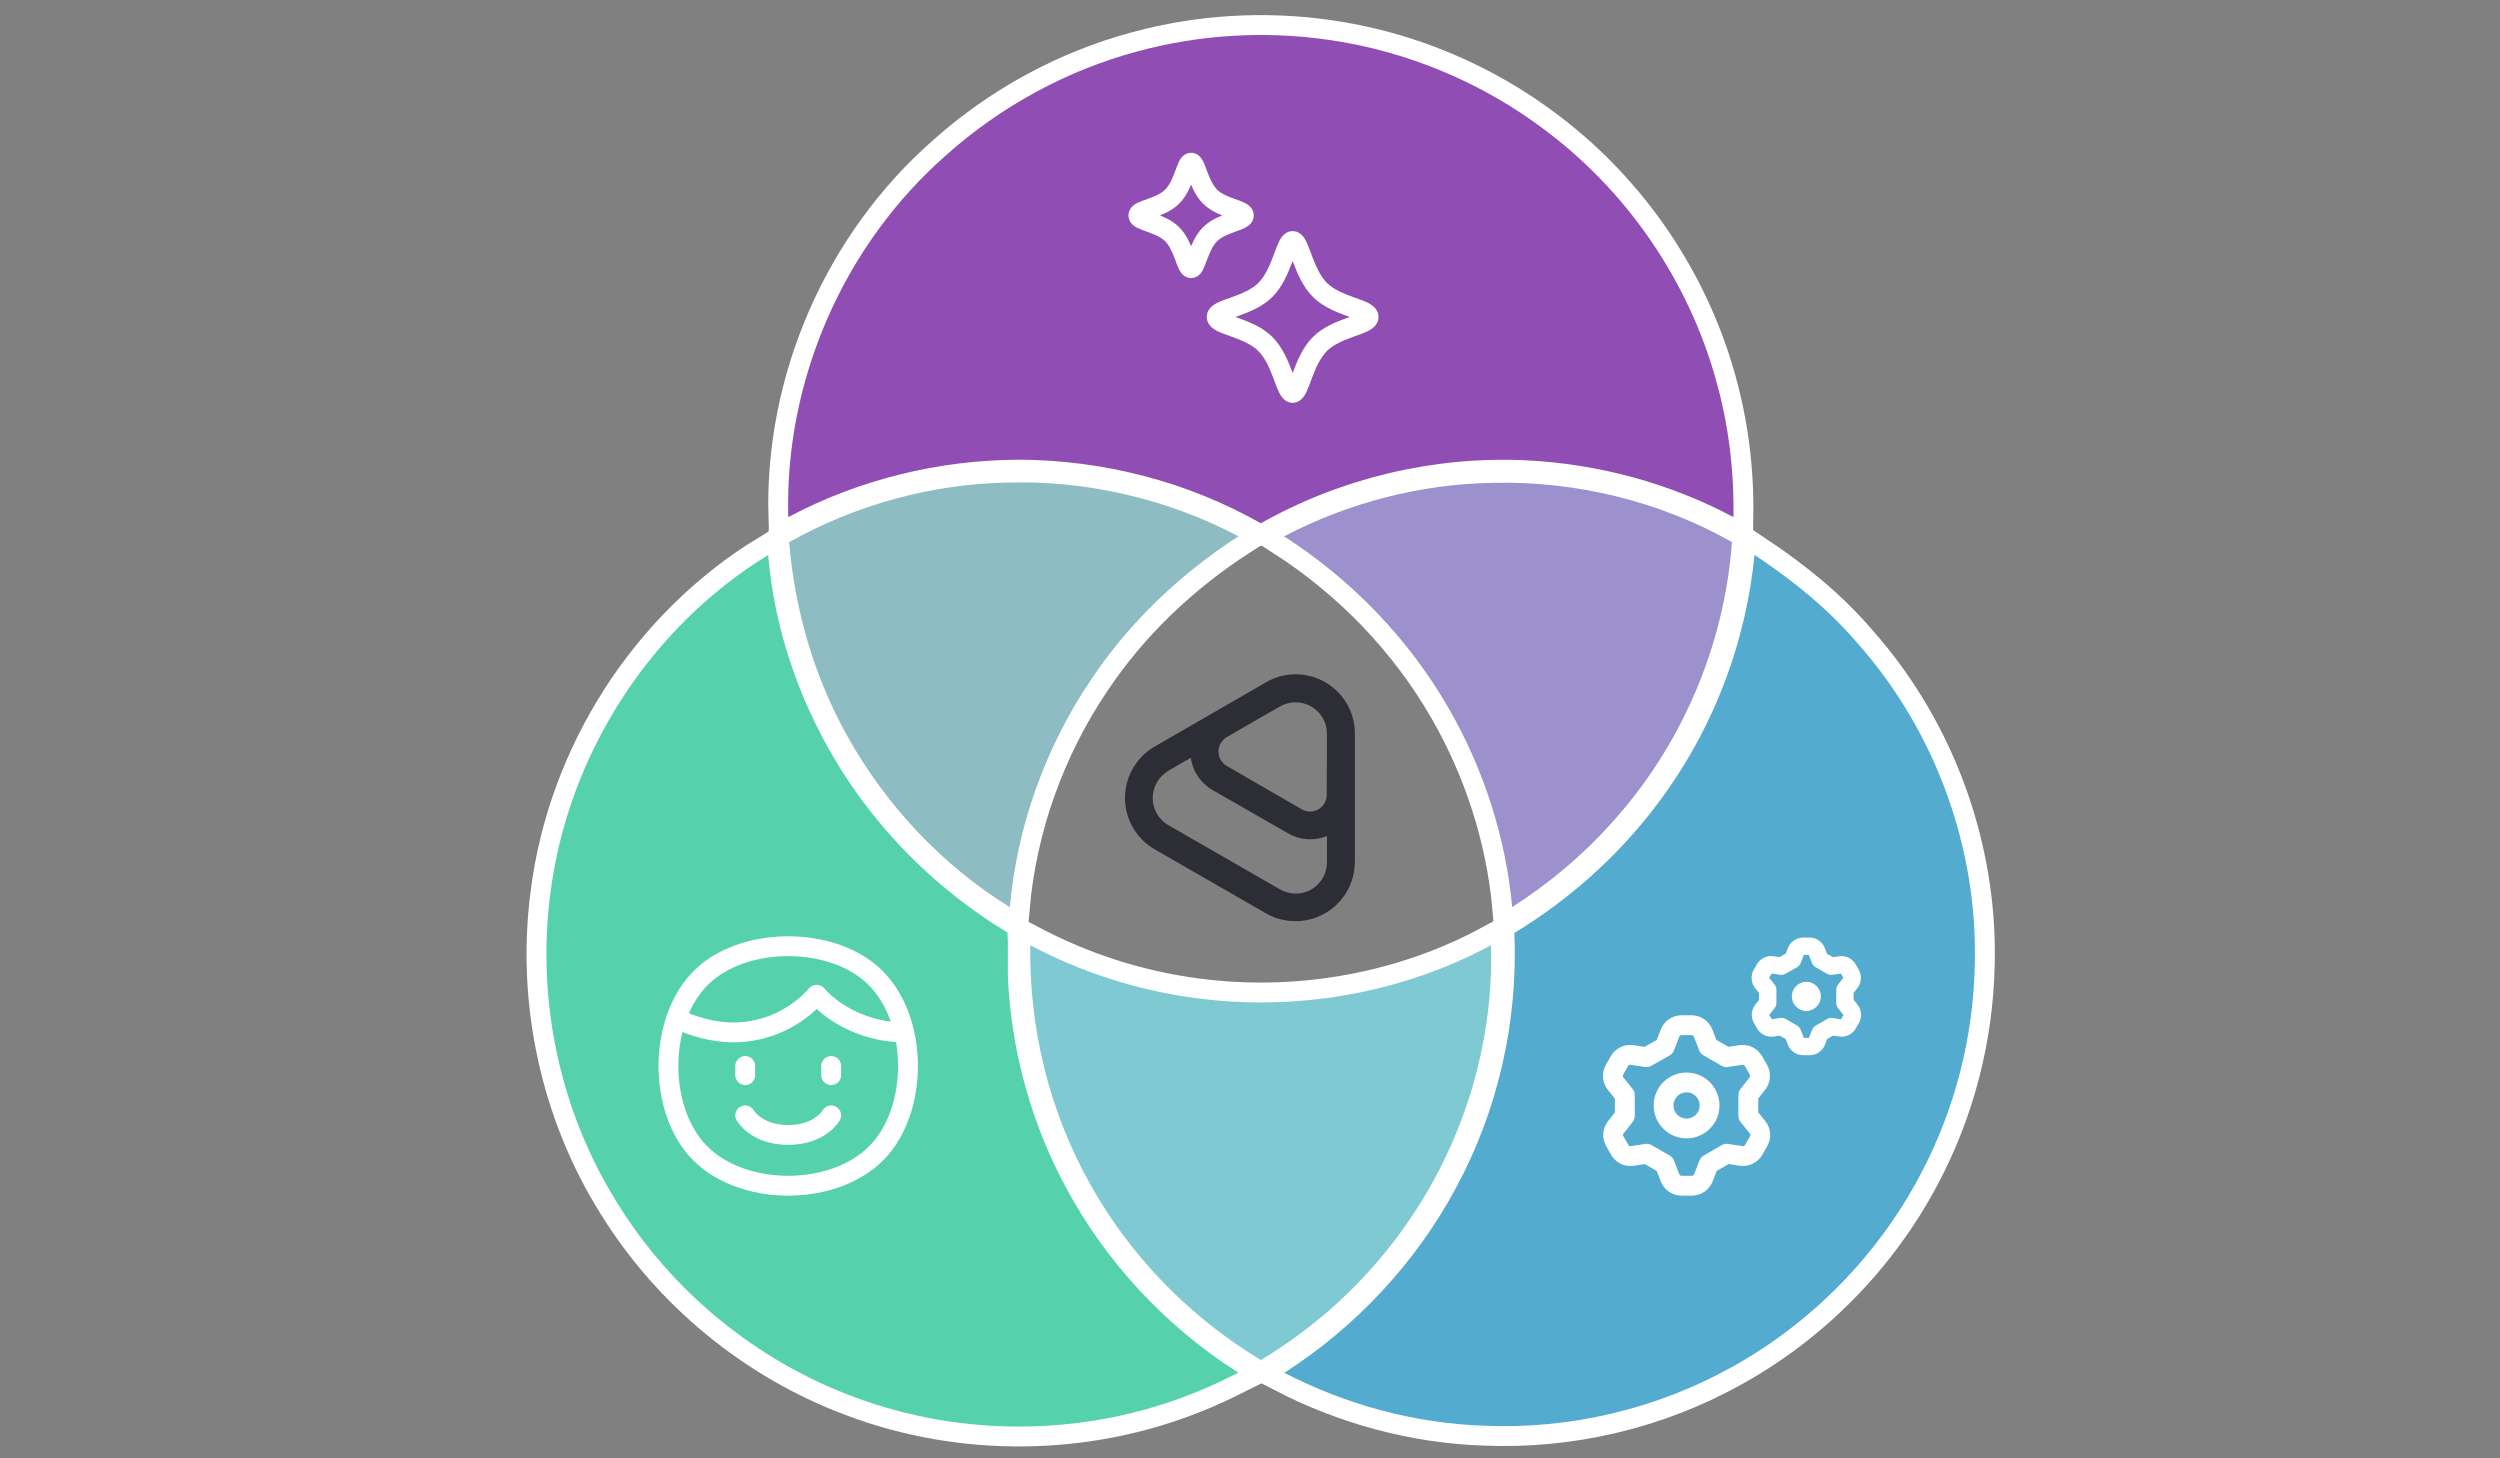 <svg width="720" height="420" viewBox="0 0 720 420" fill="none" xmlns="http://www.w3.org/2000/svg">
<rect x="0" y="0" width="720" height="420" fill="#808080" stroke="none"/>
<g clip-path="url(#clip0_459_207)">
<g clip-path="url(#clip1_459_207)">
<path d="M382.205 11.419C405.231 14.622 427.348 23.92 445.781 38.078C469.031 55.738 486.254 81.083 494.136 109.193C497.819 122.123 499.45 135.49 499.236 148.918C480.819 139.139 460.308 133.584 439.488 132.571C412.984 131.318 386.24 137.663 363.119 150.704C341.972 138.71 317.821 132.511 293.532 132.391C270.428 132.468 247.444 138.075 227.027 148.927C225.911 109.639 242.928 70.652 272.454 44.714C288.2 30.634 307.235 20.245 327.651 14.785C345.346 9.977 364.054 8.843 382.205 11.419Z" stroke="white" stroke-width="11.447"/>
<path d="M290.098 138.985C313.167 138.281 336.254 143.741 356.679 154.439C339.809 165.377 325.093 179.346 313.957 196.131C300.993 215.492 292.905 238.046 290.836 261.262C271.458 249.328 255.248 232.053 244.147 212.203C234.48 194.963 228.925 175.809 227.268 156.139C246.362 145.424 268.187 139.38 290.098 138.985Z" stroke="white" stroke-width="11.447"/>
<path d="M430.052 139.054C453.895 138.496 478.012 144.36 498.798 156.105C496.626 186.043 484.228 214.96 464.009 237.145C455.681 246.478 446.03 254.48 435.513 261.245C433.641 241.129 427.305 221.502 417.225 204.005C405.686 183.931 389.27 166.992 369.824 154.465C388.335 144.763 409.146 139.38 430.052 139.054Z" stroke="white" stroke-width="11.447"/>
<path d="M221.223 159.84C222.941 180.488 229.809 200.802 240.361 218.6C252.535 239.103 269.775 256.231 290.158 268.577C290.467 274.046 290.012 279.481 290.484 284.933C291.866 304.774 297.481 324.281 306.891 341.804C318.516 363.552 335.833 382.114 356.645 395.336C352.447 397.439 348.222 399.491 343.835 401.191C312.704 413.718 277.056 414.07 245.667 402.213C217.669 391.756 193.44 371.871 177.754 346.432C161.253 320.057 154.461 288.101 158.514 257.278C163.536 217.51 187.027 180.789 221.223 159.84Z" stroke="white" stroke-width="11.447"/>
<path d="M505.306 159.805C516.398 167.197 526.589 175.388 535.244 185.571C557.464 210.761 569.638 244.314 568.745 277.892C568.299 298.884 562.95 319.722 553.093 338.267C540.842 361.534 521.721 381.04 498.695 393.756C477.085 405.793 452.178 411.683 427.468 410.609C407.403 409.94 387.699 404.574 369.875 395.37C390.558 382.096 407.807 363.637 419.406 341.95C431.46 319.619 437.239 294.042 436.131 268.688C453.277 258.274 468.284 244.503 479.841 228.095C494.119 208.039 502.884 184.291 505.306 159.805Z" stroke="white" stroke-width="11.447"/>
<path d="M296.717 272.235C297.464 272.622 298.211 272.999 298.958 273.377C314.146 281.096 330.734 286.015 347.664 287.852C375.542 290.943 404.682 285.569 429.391 272.227C430.207 298.542 422.609 325.174 408.511 347.377C397.084 365.475 381.475 380.698 363.119 391.687C342.659 379.315 325.462 361.784 313.863 340.843C302.186 319.997 296.357 296.103 296.717 272.235Z" stroke="white" stroke-width="11.447"/>
<path d="M382.205 11.419C405.231 14.622 427.348 23.92 445.781 38.078C469.031 55.738 486.254 81.083 494.136 109.193C497.819 122.123 499.45 135.49 499.236 148.918C480.819 139.139 460.308 133.584 439.488 132.571C412.984 131.318 386.24 137.663 363.119 150.704C341.972 138.71 317.821 132.511 293.532 132.391C270.428 132.468 247.444 138.075 227.027 148.927C225.911 109.639 242.928 70.652 272.454 44.714C288.2 30.634 307.235 20.245 327.651 14.785C345.346 9.977 364.054 8.843 382.205 11.419Z" fill="#904EB4"/>
<path d="M290.098 138.985C313.167 138.281 336.254 143.741 356.679 154.439C339.809 165.377 325.093 179.346 313.957 196.131C300.993 215.492 292.905 238.046 290.836 261.262C271.458 249.328 255.248 232.053 244.147 212.203C234.48 194.963 228.925 175.809 227.268 156.139C246.362 145.424 268.187 139.38 290.098 138.985Z" fill="#8DBCC2"/>
<path d="M430.052 139.054C453.895 138.496 478.012 144.36 498.798 156.105C496.626 186.043 484.228 214.96 464.009 237.145C455.681 246.478 446.03 254.48 435.513 261.245C433.641 241.129 427.305 221.502 417.225 204.005C405.686 183.931 389.27 166.992 369.824 154.465C388.335 144.763 409.146 139.38 430.052 139.054Z" fill="#9C91CD"/>
<path d="M221.223 159.84C222.941 180.488 229.809 200.802 240.361 218.6C252.535 239.103 269.775 256.231 290.158 268.577C290.467 274.046 290.012 279.481 290.484 284.933C291.866 304.774 297.481 324.281 306.891 341.804C318.516 363.552 335.833 382.114 356.645 395.336C352.447 397.439 348.222 399.491 343.835 401.191C312.704 413.718 277.056 414.07 245.667 402.213C217.669 391.756 193.44 371.871 177.754 346.432C161.253 320.057 154.461 288.101 158.514 257.278C163.536 217.51 187.027 180.789 221.223 159.84Z" fill="#55D2AC"/>
<path d="M505.306 159.805C516.398 167.197 526.589 175.388 535.244 185.571C557.464 210.761 569.638 244.314 568.745 277.892C568.299 298.884 562.95 319.722 553.093 338.267C540.842 361.534 521.721 381.04 498.695 393.756C477.085 405.793 452.178 411.683 427.468 410.609C407.403 409.94 387.699 404.574 369.875 395.37C390.558 382.096 407.807 363.637 419.406 341.95C431.46 319.619 437.239 294.042 436.131 268.688C453.277 258.274 468.284 244.503 479.841 228.095C494.119 208.039 502.884 184.291 505.306 159.805Z" fill="#54ABD0"/>
<path d="M296.717 272.235C297.464 272.622 298.211 272.999 298.958 273.377C314.146 281.096 330.734 286.015 347.664 287.852C375.542 290.943 404.682 285.569 429.391 272.227C430.207 298.542 422.609 325.174 408.511 347.377C397.084 365.475 381.475 380.698 363.119 391.687C342.659 379.315 325.462 361.784 313.863 340.843C302.186 319.997 296.357 296.103 296.717 272.235Z" fill="#7EC9D2"/>
<path d="M337.585 56.627C340.984 53.229 341.623 46.835 343.04 46.835C344.457 46.835 345.096 53.229 348.494 56.627C351.893 60.026 358.244 60.386 358.244 62.04C358.244 63.694 351.893 64.054 348.494 67.453C345.096 70.851 344.457 77.245 343.04 77.245C341.623 77.245 340.984 70.851 337.585 67.453C334.186 64.054 327.835 63.694 327.835 62.04C327.835 60.386 334.186 60.026 337.585 56.627Z" stroke="white" stroke-width="5.712" stroke-linecap="round" stroke-linejoin="round"/>
<path d="M364.433 83.493C369.324 78.602 370.244 69.401 372.283 69.401C374.322 69.401 375.242 78.602 380.133 83.493C385.024 88.384 394.164 88.902 394.164 91.283C394.164 93.663 385.024 94.181 380.133 99.072C375.242 103.963 374.322 113.164 372.283 113.164C370.244 113.164 369.324 103.963 364.433 99.072C359.542 94.181 350.402 93.663 350.402 91.283C350.402 88.902 359.542 88.384 364.433 83.493Z" stroke="white" stroke-width="5.712" stroke-linecap="round" stroke-linejoin="round"/>
<path d="M480.969 297.531L479.439 301.479L474.176 304.466L469.979 303.826C469.28 303.731 468.569 303.846 467.936 304.157C467.302 304.467 466.776 304.958 466.422 305.569L465 308.058C464.635 308.678 464.467 309.394 464.518 310.112C464.569 310.83 464.836 311.515 465.284 312.077L467.952 315.385V321.36L465.355 324.668C464.907 325.23 464.64 325.915 464.589 326.632C464.538 327.35 464.706 328.066 465.071 328.687L466.493 331.176C466.847 331.786 467.373 332.278 468.007 332.588C468.64 332.898 469.351 333.013 470.05 332.919L474.247 332.278L479.439 335.266L480.969 339.214C481.226 339.882 481.68 340.457 482.27 340.863C482.861 341.269 483.56 341.488 484.276 341.49H487.264C487.98 341.488 488.679 341.269 489.269 340.863C489.86 340.457 490.313 339.882 490.571 339.214L492.1 335.266L497.293 332.278L501.49 332.919C502.189 333.013 502.9 332.898 503.533 332.588C504.166 332.278 504.693 331.786 505.046 331.176L506.469 328.687C506.833 328.066 507.001 327.35 506.951 326.632C506.9 325.915 506.633 325.23 506.184 324.668L503.517 321.36V315.385L506.113 312.077C506.561 311.515 506.829 310.83 506.879 310.112C506.93 309.394 506.762 308.678 506.398 308.058L504.975 305.569C504.622 304.958 504.095 304.467 503.462 304.157C502.829 303.846 502.117 303.731 501.419 303.826L497.222 304.466L492.029 301.479L490.5 297.531C490.242 296.863 489.788 296.288 489.198 295.882C488.608 295.475 487.909 295.257 487.192 295.255H484.276C483.56 295.257 482.861 295.475 482.27 295.882C481.68 296.288 481.226 296.863 480.969 297.531Z" stroke="white" stroke-width="5.712" stroke-linecap="round" stroke-linejoin="round"/>
<path d="M480.219 322.058C479.49 320.967 479.101 319.684 479.101 318.373C479.101 316.613 479.8 314.926 481.044 313.682C482.288 312.439 483.975 311.74 485.734 311.74C487.046 311.74 488.329 312.129 489.419 312.858C490.51 313.586 491.36 314.622 491.862 315.834C492.364 317.046 492.496 318.38 492.24 319.667C491.984 320.953 491.352 322.135 490.424 323.063C489.497 323.99 488.315 324.622 487.028 324.878C485.742 325.134 484.408 325.003 483.196 324.501C481.984 323.998 480.948 323.148 480.219 322.058Z" stroke="white" stroke-width="5.712" stroke-linecap="round" stroke-linejoin="round"/>
<path d="M517.247 273.931L516.291 276.399L513.001 278.266L510.378 277.866C509.941 277.807 509.497 277.878 509.101 278.072C508.705 278.266 508.376 278.574 508.155 278.955L507.266 280.511C507.038 280.899 506.933 281.346 506.965 281.794C506.997 282.243 507.164 282.671 507.444 283.023L509.111 285.09V288.824L507.488 290.892C507.208 291.243 507.041 291.671 507.009 292.12C506.978 292.568 507.083 293.016 507.311 293.403L508.2 294.959C508.42 295.341 508.75 295.648 509.145 295.842C509.541 296.036 509.986 296.108 510.423 296.049L513.045 295.648L516.291 297.516L517.247 299.983C517.408 300.401 517.691 300.76 518.06 301.014C518.429 301.268 518.866 301.404 519.314 301.406H521.181C521.629 301.404 522.066 301.268 522.435 301.014C522.804 300.76 523.087 300.401 523.248 299.983L524.204 297.516L527.449 295.648L530.073 296.049C530.509 296.108 530.953 296.036 531.349 295.842C531.745 295.648 532.074 295.341 532.295 294.959L533.184 293.403C533.412 293.016 533.517 292.568 533.486 292.12C533.454 291.671 533.287 291.243 533.006 290.892L531.339 288.824V285.09L532.962 283.023C533.242 282.671 533.409 282.243 533.441 281.794C533.473 281.346 533.368 280.899 533.14 280.511L532.251 278.955C532.03 278.574 531.701 278.266 531.305 278.072C530.909 277.878 530.465 277.807 530.028 277.866L527.405 278.266L524.16 276.399L523.204 273.931C523.043 273.514 522.759 273.154 522.39 272.9C522.021 272.647 521.584 272.51 521.137 272.509H519.314C518.866 272.51 518.429 272.647 518.06 272.9C517.691 273.154 517.408 273.514 517.247 273.931Z" stroke="white" stroke-width="5" stroke-linecap="round" stroke-linejoin="round"/>
<path d="M520.225 288.284C519.492 288.284 518.899 287.69 518.899 286.957C518.899 286.225 519.492 285.631 520.225 285.631" stroke="white" stroke-width="5.712" stroke-linecap="round" stroke-linejoin="round"/>
<path d="M520.225 288.284C520.958 288.284 521.552 287.69 521.552 286.957C521.552 286.225 520.958 285.631 520.225 285.631" stroke="white" stroke-width="5.712" stroke-linecap="round" stroke-linejoin="round"/>
<path d="M239.38 321.228C239.38 321.228 236.234 326.863 227 326.863C217.766 326.863 214.62 321.228 214.62 321.228" stroke="white" stroke-width="5.712" stroke-linecap="round" stroke-linejoin="round"/>
<path d="M260.328 297.336C250.768 297.314 241.071 293.123 235.192 286.485C229.298 293.14 220.688 297.336 211.099 297.336C205.692 297.336 199.283 295.64 194.81 293.283" stroke="white" stroke-width="5.712" stroke-linecap="round" stroke-linejoin="round"/>
<path d="M200.319 330.694C212.577 345.089 241.424 345.089 253.682 330.694C264.972 317.436 264.115 291.485 250.526 280.134C238.354 269.967 215.647 269.967 203.475 280.134C189.886 291.485 189.029 317.436 200.319 330.694Z" stroke="white" stroke-width="5.712" stroke-linecap="round" stroke-linejoin="round"/>
<path d="M214.62 307.001V309.641" stroke="white" stroke-width="5.712" stroke-linecap="round" stroke-linejoin="round"/>
<path d="M239.38 307.001V309.641" stroke="white" stroke-width="5.712" stroke-linecap="round" stroke-linejoin="round"/>
</g>
<path d="M390.2 248.36V211.3C390.24 201.88 382.62 194.22 373.22 194.2C370.18 194.18 367.2 194.98 364.58 196.52L332.5 215.04C324.34 219.78 321.56 230.22 326.3 238.38C327.8 240.96 329.94 243.1 332.5 244.58L364.56 263.02C372.74 267.74 383.2 264.92 387.9 256.76C389.4 254.16 390.18 251.24 390.18 248.24V248.36H390.2ZM336.44 222L342.96 218.24C343.48 222.16 345.82 225.6 349.26 227.56L370.94 239.98C374.34 241.98 378.5 242.28 382.16 240.78V248.3C382.18 253.28 378.18 257.34 373.2 257.36C371.58 257.36 370 256.94 368.6 256.12L336.5 237.66C332.18 235.16 330.7 229.62 333.2 225.3C334 223.92 335.14 222.78 336.5 222H336.44ZM382.1 228.94C382.1 231.58 379.96 233.74 377.3 233.72C376.46 233.72 375.64 233.5 374.9 233.08L353.32 220.6C351.02 219.26 350.24 216.32 351.58 214.02C352 213.3 352.6 212.7 353.32 212.28L362.28 207.1L368.6 203.48C372.92 200.98 378.46 202.48 380.96 206.8C381.76 208.18 382.16 209.72 382.16 211.3L382.1 228.94Z" fill="#2C2D35"/>
</g>
<defs>
<clipPath id="clip0_459_207">
<rect width="720" height="420" fill="white"/>
</clipPath>
<clipPath id="clip1_459_207">
<rect width="431" height="424.99" fill="white" transform="translate(145 -2)"/>
</clipPath>
</defs>
</svg>
